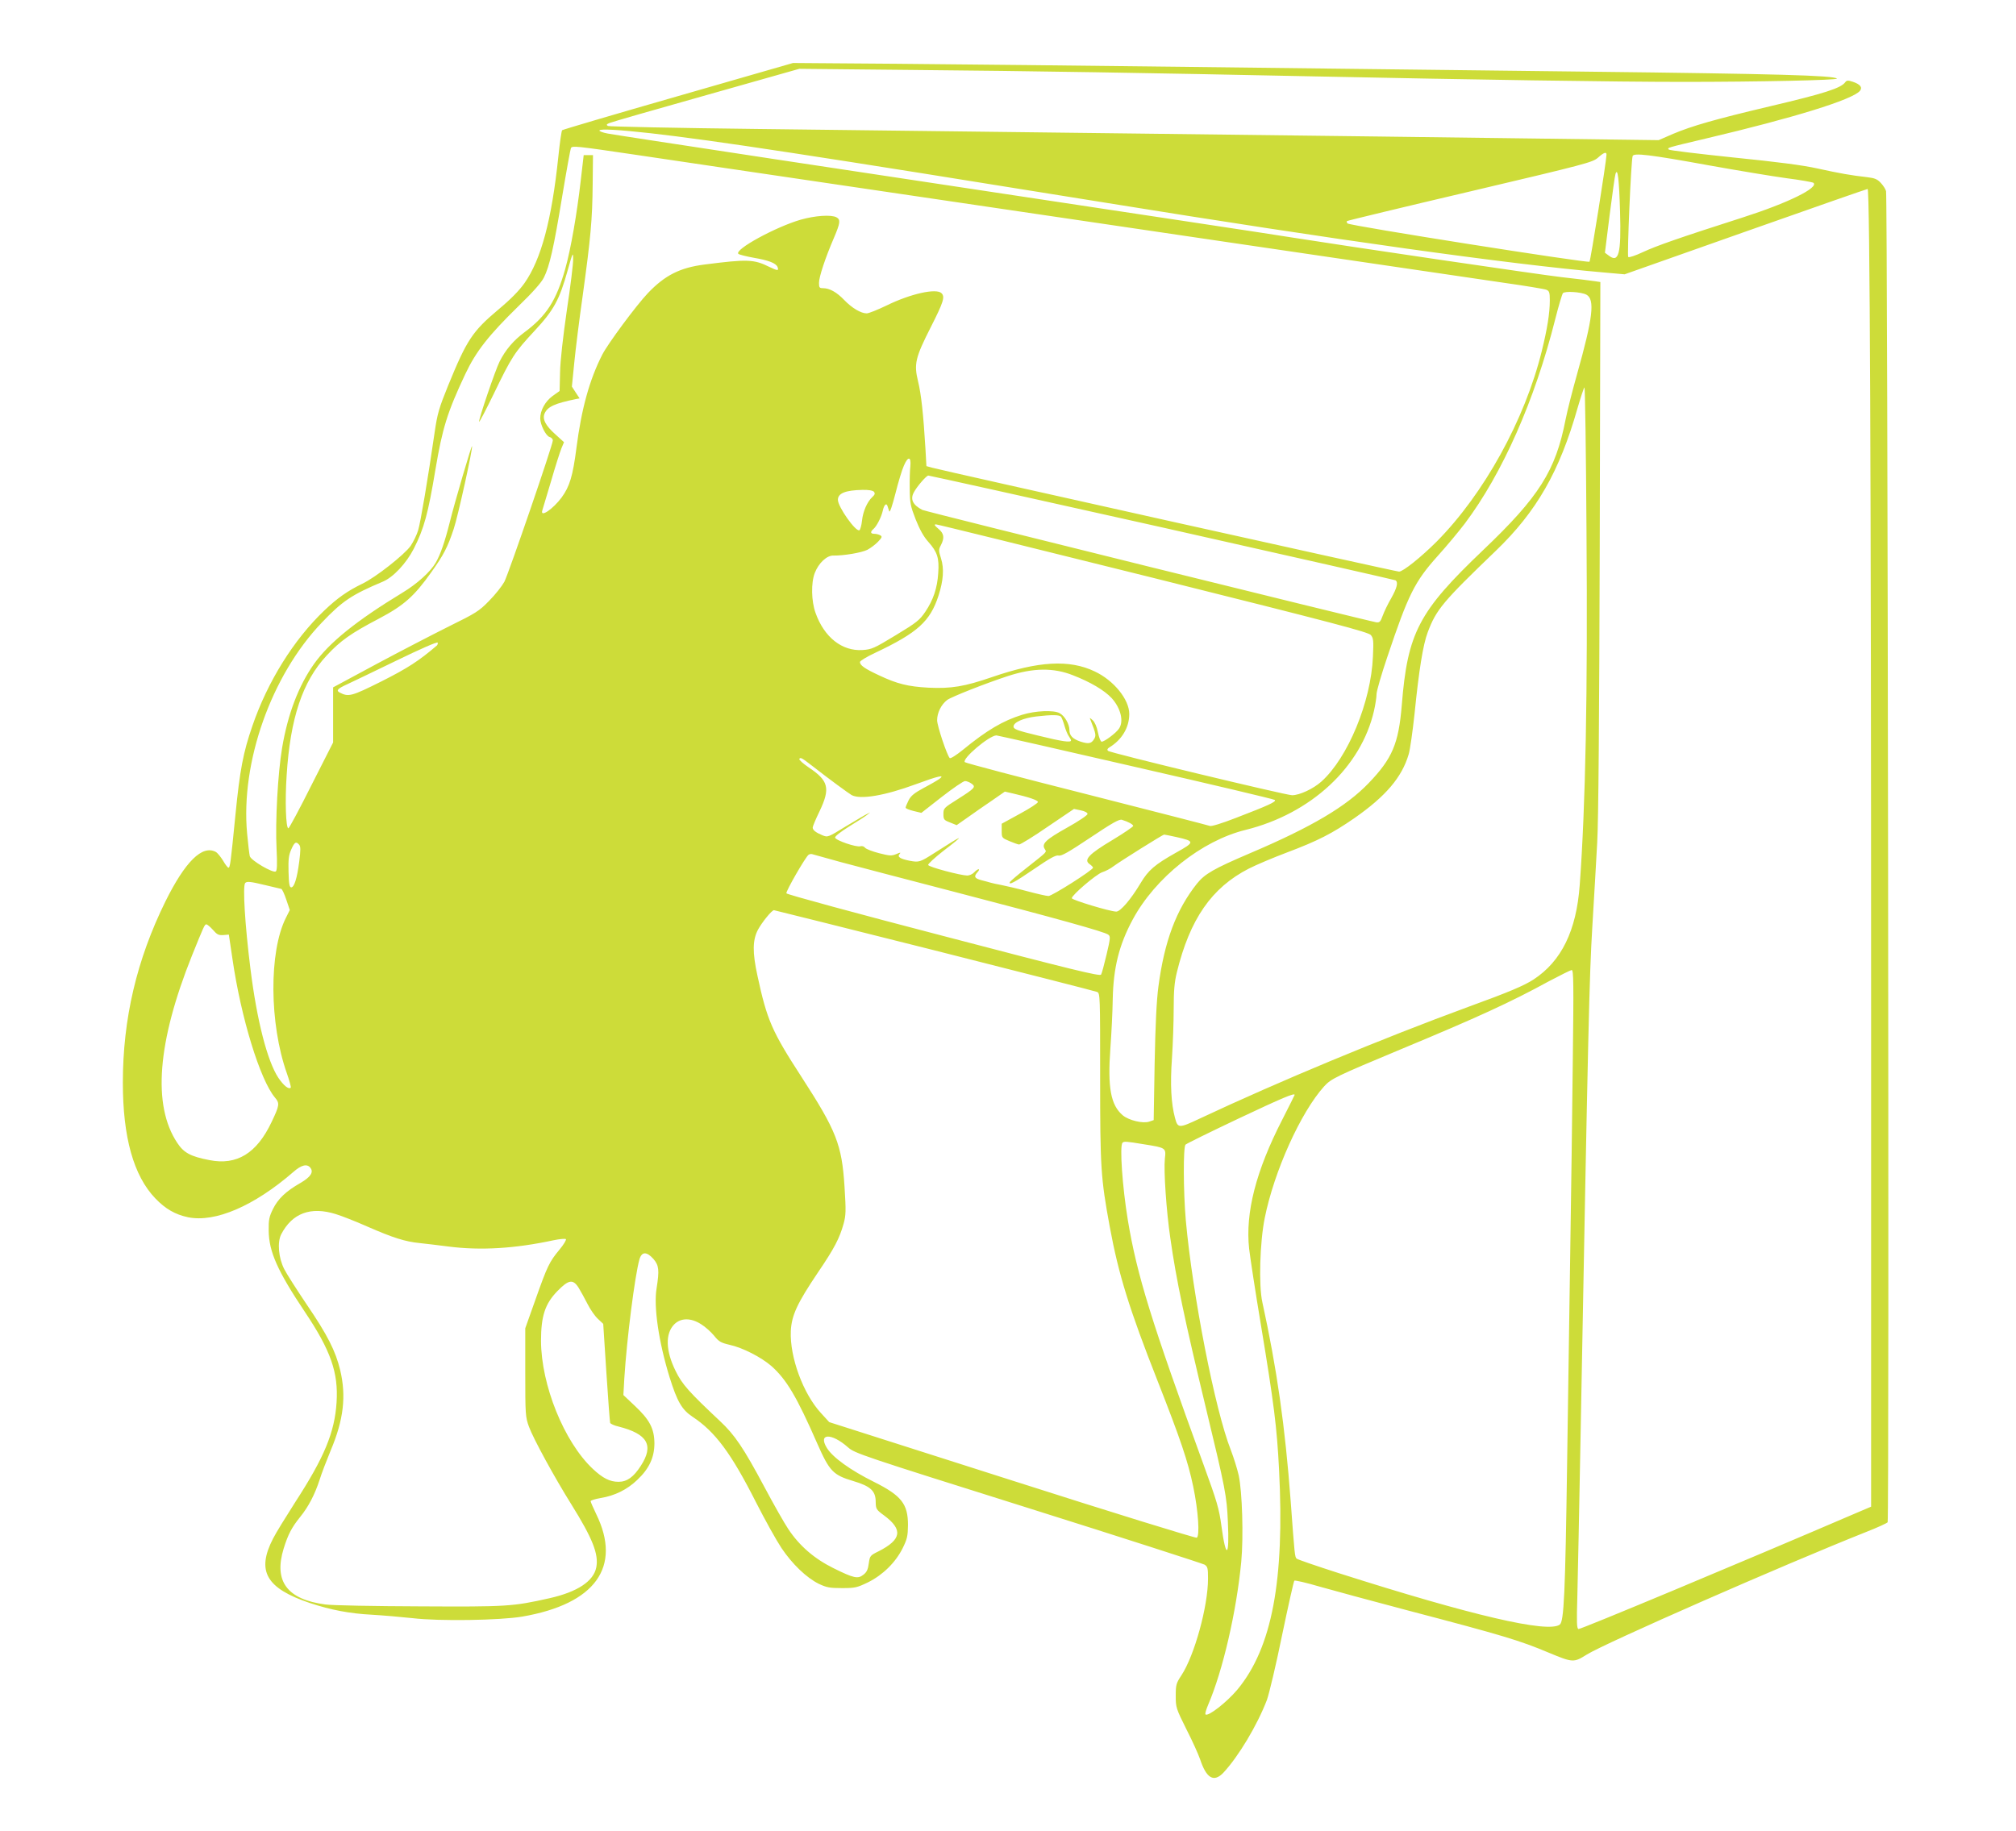 <?xml version="1.0" standalone="no"?>
<!DOCTYPE svg PUBLIC "-//W3C//DTD SVG 20010904//EN"
 "http://www.w3.org/TR/2001/REC-SVG-20010904/DTD/svg10.dtd">
<svg version="1.0" xmlns="http://www.w3.org/2000/svg"
 width="1280pt" height="1163pt" viewBox="0 0 1280 1163"
 preserveAspectRatio="xMidYMid meet">
<g transform="translate(0,1163) scale(0.1,-0.1)"
fill="#cddc39" stroke="none">
<path d="M4306 11020 c-401 -115 -733 -213 -737 -217 -4 -5 -15 -80 -24 -168
-42 -402 -109 -652 -215 -803 -34 -48 -88 -103 -166 -168 -165 -139 -200 -192
-319 -483 -58 -143 -68 -178 -85 -294 -43 -297 -90 -575 -105 -624 -8 -28 -30
-73 -48 -100 -39 -55 -222 -200 -307 -240 -94 -46 -157 -90 -241 -170 -194
-185 -360 -451 -457 -734 -58 -168 -79 -279 -107 -562 -31 -313 -34 -337 -45
-337 -4 0 -20 20 -34 45 -15 24 -35 49 -46 55 -86 46 -194 -61 -320 -315 -182
-370 -270 -744 -270 -1150 0 -347 68 -591 206 -735 64 -67 127 -103 208 -120
172 -35 419 71 669 288 50 44 86 53 107 27 23 -28 3 -59 -62 -97 -93 -53 -143
-101 -175 -166 -24 -49 -28 -68 -27 -137 1 -133 57 -258 229 -515 165 -246
214 -386 202 -575 -12 -191 -78 -350 -263 -635 -58 -91 -122 -194 -140 -230
-107 -207 -45 -316 234 -410 133 -44 254 -67 392 -74 69 -4 186 -14 260 -22
167 -20 555 -14 696 10 464 80 634 316 469 652 -19 40 -35 76 -35 81 0 5 29
14 64 20 90 15 167 53 231 114 77 72 110 144 110 234 -1 93 -30 149 -125 238
l-72 68 6 107 c16 254 67 652 96 755 15 50 46 50 89 2 35 -41 38 -71 20 -185
-20 -116 13 -341 82 -565 48 -154 78 -207 146 -252 144 -95 245 -231 403 -543
57 -112 130 -243 162 -291 68 -101 158 -188 237 -227 49 -23 68 -27 147 -27
84 0 95 3 166 37 94 47 174 126 219 216 29 59 33 77 34 147 0 134 -41 187
-215 274 -151 75 -263 156 -300 216 -58 94 29 97 134 4 43 -38 84 -52 1143
-385 604 -190 1108 -353 1121 -360 20 -13 22 -23 22 -89 0 -175 -86 -488 -169
-614 -33 -50 -36 -60 -36 -130 0 -74 2 -80 67 -211 38 -74 77 -161 88 -193 40
-121 87 -147 147 -85 96 103 215 301 277 463 14 39 58 223 96 410 39 187 74
343 78 347 4 4 77 -13 162 -38 85 -24 335 -92 555 -150 610 -160 715 -192 898
-269 154 -64 159 -64 242 -12 117 73 1245 568 1770 777 72 28 135 57 140 63
11 12 0 8404 -10 8453 -3 12 -17 35 -33 52 -23 25 -39 31 -88 37 -99 11 -173
24 -314 55 -94 21 -257 42 -535 70 -220 23 -404 45 -409 50 -12 12 -15 11 234
70 560 132 932 247 979 303 18 22 2 42 -46 58 -30 10 -38 9 -47 -3 -28 -38
-130 -71 -478 -153 -351 -83 -496 -125 -615 -175 l-92 -40 -763 10 c-420 6
-1496 19 -2393 30 -896 11 -2051 25 -2565 31 -514 6 -942 15 -950 19 -12 7 -9
11 10 19 14 6 291 86 615 177 l590 167 700 -7 c786 -7 1512 -19 2565 -41 1016
-21 1914 -35 2351 -35 470 0 982 11 972 21 -22 20 -380 30 -1588 44 -726 9
-1860 22 -2520 30 -660 8 -1497 17 -1860 20 l-660 5 -729 -210z m-176 -236
c413 -47 1024 -140 2900 -443 1445 -234 2553 -389 3150 -441 l135 -12 767 271
c422 149 771 271 776 271 14 0 22 -1820 22 -5220 l0 -3148 -87 -37 c-745 -320
-1760 -744 -1771 -740 -11 4 -12 41 -7 212 3 115 12 561 20 993 49 2652 56
2936 75 3255 11 182 25 422 31 535 8 133 13 794 16 1882 l4 1677 -33 5 c-18 3
-114 15 -213 26 -140 16 -1380 199 -1700 250 -33 6 -357 55 -720 110 -2058
310 -3587 542 -3637 552 -32 6 -55 15 -52 20 7 11 125 4 324 -18z m-80 -139
c206 -31 785 -116 1285 -190 501 -74 1599 -236 2440 -360 842 -124 1640 -241
1775 -261 135 -19 255 -39 268 -44 19 -8 22 -17 22 -67 0 -83 -16 -180 -51
-323 -108 -437 -367 -906 -667 -1209 -99 -99 -214 -191 -239 -191 -20 0 -2894
640 -2965 660 l-36 10 -6 108 c-13 218 -27 349 -47 430 -27 111 -18 150 82
347 79 156 90 190 67 213 -33 33 -196 -3 -349 -78 -56 -27 -113 -50 -126 -50
-37 0 -94 34 -143 85 -48 50 -93 75 -135 75 -22 0 -25 4 -25 34 0 37 39 156
95 286 40 94 43 115 16 130 -34 18 -135 11 -227 -15 -159 -46 -423 -190 -396
-217 5 -5 49 -16 98 -25 94 -16 141 -34 151 -59 9 -25 0 -24 -52 1 -99 49
-140 50 -413 15 -155 -20 -250 -68 -358 -181 -75 -79 -254 -321 -290 -391 -81
-159 -132 -343 -164 -592 -23 -179 -43 -245 -94 -315 -55 -74 -137 -130 -123
-83 3 9 28 94 56 187 27 94 57 187 66 209 l16 38 -54 49 c-64 57 -85 98 -69
134 20 43 64 63 200 91 l22 4 -25 38 -24 37 15 150 c8 83 32 276 54 430 50
363 61 480 63 705 l2 185 -30 0 -29 0 -18 -155 c-25 -220 -64 -442 -99 -567
-57 -202 -119 -299 -259 -403 -70 -52 -120 -111 -158 -186 -26 -51 -135 -371
-130 -382 2 -5 43 75 93 177 114 236 131 262 258 399 123 132 159 198 211 384
32 115 35 120 35 73 1 -28 -17 -174 -40 -325 -24 -167 -42 -322 -43 -394 l-3
-119 -45 -32 c-47 -35 -78 -91 -78 -143 1 -40 35 -109 59 -117 12 -3 21 -13
21 -22 0 -28 -281 -847 -308 -898 -15 -27 -58 -82 -97 -121 -64 -66 -85 -78
-255 -162 -102 -51 -309 -158 -460 -239 l-275 -148 0 -175 0 -175 -138 -272
c-75 -150 -141 -273 -146 -273 -16 0 -22 174 -11 337 23 363 101 596 254 760
87 94 155 142 331 234 159 84 224 141 334 296 77 108 103 157 142 275 27 80
123 517 116 525 -4 4 -112 -364 -141 -482 -32 -127 -60 -208 -90 -259 -34 -58
-118 -134 -211 -190 -293 -178 -465 -317 -561 -452 -98 -138 -167 -319 -203
-534 -27 -161 -44 -467 -35 -641 5 -98 3 -138 -5 -143 -18 -12 -158 70 -165
97 -3 12 -11 77 -17 144 -42 451 153 1004 474 1339 130 137 190 177 387 260
67 28 149 116 197 209 66 130 91 223 138 505 44 262 76 364 189 604 69 146
148 246 339 433 89 86 144 148 160 180 36 71 63 189 117 519 27 162 52 299 55
304 10 15 26 14 425 -45z m6150 3 c-1 -44 -101 -673 -108 -680 -10 -10 -1521
228 -1536 243 -5 5 -7 11 -4 15 3 3 355 88 781 188 738 174 778 185 812 214
38 34 55 40 55 20z m650 -68 c184 -33 407 -70 495 -82 88 -11 164 -25 169 -29
35 -31 -162 -128 -449 -220 -406 -130 -548 -180 -634 -220 -47 -22 -88 -36
-93 -31 -8 8 18 613 28 641 7 21 105 10 484 -59z m-564 -293 c8 -271 -8 -330
-73 -279 l-23 17 30 240 c17 132 33 249 37 260 14 45 23 -32 29 -238z m-214
-528 c56 -30 42 -147 -60 -509 -27 -96 -60 -224 -72 -285 -63 -324 -168 -490
-523 -828 -410 -391 -480 -524 -517 -987 -20 -242 -60 -337 -210 -493 -142
-148 -360 -278 -755 -446 -229 -98 -285 -130 -335 -192 -132 -166 -207 -366
-245 -654 -12 -91 -19 -238 -24 -489 l-6 -359 -29 -10 c-40 -13 -128 8 -167
40 -77 65 -97 176 -79 426 7 95 14 235 15 312 4 199 40 344 126 504 143 267
439 503 718 571 415 103 733 398 815 757 9 40 16 87 16 105 0 19 31 126 69
238 132 393 172 475 318 638 58 64 136 158 174 208 238 317 444 782 574 1299
21 83 43 156 48 163 12 15 116 8 149 -9z m1 -1506 c8 -1030 -6 -1738 -43
-2243 -21 -290 -116 -484 -293 -600 -60 -39 -156 -80 -412 -173 -553 -203
-1207 -475 -1709 -711 -132 -62 -138 -62 -156 6 -24 89 -31 211 -19 377 6 91
11 234 11 316 0 115 5 169 20 230 83 339 221 538 457 659 47 24 156 70 241
102 199 75 288 121 430 219 199 139 301 259 344 405 9 30 25 145 37 255 28
279 54 441 84 520 54 144 96 194 432 517 259 249 405 504 519 906 21 72 41
132 44 132 4 0 10 -413 13 -917z m-4293 416 c-3 -24 -5 -89 -4 -144 1 -91 5
-109 38 -194 26 -65 51 -110 81 -143 56 -63 69 -102 62 -197 -6 -96 -31 -170
-82 -246 -36 -53 -54 -68 -188 -149 -138 -84 -153 -90 -211 -94 -130 -8 -243
81 -298 236 -27 75 -29 191 -5 253 24 63 77 113 119 111 64 -1 179 18 216 37
20 11 50 33 67 51 25 26 27 33 15 40 -8 5 -25 10 -37 10 -27 0 -29 12 -7 31
20 17 50 75 59 116 8 37 23 52 30 29 3 -9 8 -24 11 -33 4 -11 19 35 39 112 18
72 42 152 54 178 26 61 47 59 41 -4z m1598 -388 c810 -182 1476 -333 1482
-336 19 -12 10 -48 -27 -114 -21 -36 -45 -86 -54 -111 -14 -38 -19 -44 -40
-42 -52 8 -2863 703 -2883 714 -60 31 -78 67 -54 111 19 37 80 107 92 107 7 0
675 -148 1484 -329z m-1829 226 c8 -11 6 -18 -10 -33 -33 -30 -60 -92 -66
-151 -3 -29 -11 -56 -16 -60 -22 -14 -137 148 -137 193 0 42 49 61 156 63 41
1 65 -4 73 -12z m1774 -547 c1153 -288 1365 -344 1381 -363 16 -20 18 -35 13
-137 -12 -287 -159 -642 -327 -793 -51 -46 -139 -87 -186 -87 -39 0 -1158 269
-1169 282 -7 7 -4 14 9 22 79 48 126 126 126 212 0 92 -98 213 -219 270 -161
77 -357 66 -653 -36 -175 -60 -259 -74 -403 -67 -129 7 -199 24 -315 79 -90
42 -120 63 -120 84 0 7 44 34 98 59 268 127 348 199 401 363 31 97 36 171 16
235 -16 50 -16 57 -1 85 24 47 20 74 -16 104 -25 21 -29 28 -15 28 9 0 630
-153 1380 -340z m-4549 -429 c-113 -97 -187 -145 -352 -228 -190 -95 -209
-100 -265 -71 -25 13 -13 25 46 52 29 13 169 81 312 150 152 74 261 122 264
115 2 -6 -1 -14 -5 -18z m4038 -189 c111 -43 199 -95 246 -145 58 -64 79 -149
46 -195 -19 -28 -92 -82 -109 -82 -7 0 -17 25 -24 59 -7 36 -20 65 -33 77 -21
19 -21 19 -13 -1 34 -86 36 -97 20 -121 -17 -27 -36 -29 -86 -13 -49 17 -69
38 -69 73 0 37 -30 90 -62 107 -37 21 -154 16 -238 -10 -122 -38 -223 -97
-378 -224 -41 -33 -77 -56 -82 -51 -18 19 -80 205 -80 240 0 48 26 100 64 129
27 20 245 106 386 152 160 52 288 54 412 5z m-75 -264 c5 -7 15 -33 22 -58 7
-25 19 -54 27 -65 8 -11 14 -23 14 -27 0 -15 -56 -7 -210 31 -133 32 -155 41
-155 57 0 27 61 54 143 64 104 12 149 11 159 -2z m474 -319 c481 -110 878
-204 883 -209 11 -11 -39 -34 -247 -114 -90 -35 -156 -55 -165 -51 -10 4 -361
94 -781 201 -420 106 -769 198 -775 204 -20 21 153 168 200 170 6 0 405 -90
885 -201z m-2051 5 c106 -83 227 -171 247 -183 56 -30 210 -4 408 69 141 52
188 63 150 34 -11 -8 -55 -34 -99 -57 -61 -33 -82 -50 -97 -79 -10 -21 -19
-41 -19 -47 0 -5 22 -14 50 -21 l50 -12 129 101 c72 56 138 101 148 101 10 0
29 -7 41 -16 30 -21 23 -29 -89 -100 -86 -54 -89 -57 -89 -93 0 -35 3 -39 42
-54 l42 -17 70 49 c39 28 108 76 154 107 l82 57 52 -12 c101 -23 158 -43 158
-54 0 -7 -52 -41 -115 -75 l-115 -63 0 -45 c0 -44 1 -45 48 -65 26 -11 54 -21
62 -22 9 0 91 50 182 113 l167 113 43 -9 c26 -5 43 -15 43 -23 0 -8 -58 -47
-130 -87 -134 -75 -163 -102 -142 -135 13 -22 22 -12 -113 -119 -58 -45 -106
-87 -108 -91 -9 -23 30 -2 153 82 102 70 139 90 156 86 18 -5 64 22 202 114
139 93 183 118 200 113 40 -12 71 -29 72 -39 0 -5 -60 -46 -133 -90 -149 -89
-184 -126 -143 -153 11 -8 21 -18 21 -22 0 -15 -260 -180 -283 -180 -12 0 -74
14 -137 31 -63 17 -137 34 -163 39 -26 5 -56 11 -65 14 -9 3 -36 10 -59 16
-46 12 -52 23 -26 52 9 10 12 18 6 18 -5 0 -18 -9 -28 -20 -10 -11 -30 -20
-44 -20 -44 1 -244 54 -248 67 -2 6 41 46 96 89 146 112 134 109 -58 -14 -91
-58 -96 -59 -156 -48 -59 12 -79 24 -64 42 10 12 7 12 -21 0 -29 -12 -42 -11
-109 6 -42 11 -81 26 -88 34 -7 9 -19 13 -30 10 -25 -8 -157 37 -161 55 -1 8
35 37 90 71 51 31 102 64 113 73 l20 16 -20 -10 c-11 -5 -72 -41 -135 -79
-114 -70 -114 -70 -149 -56 -43 18 -61 33 -61 49 0 7 19 53 43 102 70 147 59
195 -69 280 -35 24 -62 48 -59 54 8 11 15 7 85 -47z m2311 -450 c116 -26 116
-32 -3 -98 -137 -77 -177 -112 -226 -194 -62 -104 -129 -182 -155 -181 -41 1
-282 74 -282 85 0 20 155 152 193 165 20 6 53 23 72 38 43 32 313 201 321 201
4 0 40 -7 80 -16z m-5571 -49 c9 -11 9 -34 0 -106 -14 -108 -32 -164 -51 -164
-11 0 -15 22 -17 98 -2 80 1 106 17 142 21 48 31 54 51 30z m3436 -109 c93
-25 421 -111 729 -191 642 -167 947 -252 971 -270 15 -11 15 -20 -10 -126 -15
-63 -30 -120 -35 -128 -8 -12 -184 31 -1001 245 -546 142 -994 264 -997 271
-5 12 122 232 141 245 6 4 16 6 22 4 6 -2 87 -24 180 -50z m-3651 -147 c50
-12 95 -23 101 -24 6 -2 20 -33 32 -69 l22 -65 -25 -50 c-108 -215 -105 -672
6 -986 17 -48 28 -89 25 -92 -13 -13 -45 13 -79 63 -70 107 -136 363 -177 693
-35 279 -50 527 -33 544 11 11 33 9 128 -14z m4248 -414 c556 -141 1021 -259
1032 -264 20 -8 20 -17 20 -542 0 -576 4 -639 61 -949 56 -304 124 -523 304
-980 146 -372 192 -508 226 -670 32 -153 43 -317 22 -325 -8 -3 -537 160
-1174 364 l-1159 370 -53 58 c-113 123 -198 355 -191 520 5 100 40 176 172
372 106 156 137 217 163 309 15 55 16 80 6 237 -17 266 -51 353 -273 696 -188
290 -219 360 -280 644 -32 147 -31 225 3 290 25 47 88 125 102 125 3 0 462
-115 1019 -255z m-4581 130 c26 -30 36 -35 66 -33 l35 3 23 -155 c54 -373 175
-766 269 -879 32 -37 30 -50 -21 -157 -94 -198 -220 -276 -395 -241 -119 23
-162 46 -204 110 -158 238 -126 640 94 1189 74 183 80 198 91 198 6 0 25 -16
42 -35z m8634 -832 c-3 -318 -11 -857 -16 -1198 -5 -341 -14 -951 -20 -1355
-12 -832 -20 -1008 -47 -1027 -75 -55 -559 58 -1403 327 -140 45 -260 86 -267
92 -12 10 -13 21 -38 363 -36 481 -88 844 -180 1265 -24 106 -16 382 15 535
59 295 228 671 377 836 45 49 71 62 488 236 488 203 695 298 940 432 72 38
136 70 144 71 12 0 13 -84 7 -577z m-1766 -216 c0 -2 -36 -73 -79 -158 -167
-325 -235 -591 -210 -819 6 -52 39 -270 75 -485 83 -502 101 -646 115 -917 36
-705 -45 -1132 -264 -1397 -68 -81 -187 -174 -203 -158 -4 4 4 30 16 59 94
218 181 595 211 911 15 161 6 444 -16 547 -9 41 -32 114 -50 161 -101 256
-243 985 -286 1459 -16 182 -17 466 -2 481 7 7 158 81 335 165 282 133 358
165 358 151z m-961 -313 c145 -23 145 -23 137 -92 -8 -75 9 -331 35 -507 37
-261 91 -518 224 -1070 126 -522 134 -566 141 -728 11 -228 -12 -243 -41 -27
-15 111 -28 154 -112 385 -333 914 -424 1207 -482 1556 -35 213 -53 473 -34
492 9 10 24 9 132 -9z m-5127 -444 c36 -11 126 -46 200 -79 165 -72 241 -96
333 -105 39 -4 121 -14 183 -22 204 -26 421 -13 667 40 39 8 74 11 78 7 4 -4
-14 -35 -41 -67 -64 -77 -77 -104 -153 -319 l-64 -180 0 -280 c0 -267 1 -283
23 -344 27 -75 163 -324 270 -495 134 -215 174 -315 158 -399 -17 -88 -119
-156 -296 -196 -236 -53 -269 -55 -825 -52 -286 1 -556 6 -599 12 -243 32
-329 147 -265 355 28 90 51 134 105 201 52 64 93 142 124 238 12 39 44 122 70
185 82 194 99 345 60 509 -29 121 -81 224 -212 416 -63 94 -128 195 -143 225
-37 72 -45 171 -20 221 70 135 187 179 347 129z m1542 -468 c13 -21 38 -67 56
-102 18 -36 48 -79 67 -96 l33 -31 20 -309 c11 -170 22 -314 24 -320 3 -6 26
-17 53 -23 185 -47 226 -119 142 -249 -46 -72 -88 -102 -142 -102 -55 0 -100
23 -163 82 -183 172 -328 533 -329 813 0 158 26 236 104 316 71 73 99 78 135
21z m777 -231 c25 -15 62 -48 82 -72 31 -39 44 -46 99 -59 83 -18 200 -78 266
-135 96 -86 160 -193 291 -492 78 -177 101 -200 228 -238 111 -33 143 -63 143
-133 1 -45 3 -49 55 -87 119 -89 109 -152 -36 -226 -55 -27 -56 -29 -63 -78
-5 -38 -13 -55 -34 -71 -35 -28 -60 -23 -191 42 -121 60 -215 141 -286 248
-25 37 -93 157 -151 266 -134 251 -189 332 -282 419 -197 185 -241 234 -282
318 -64 129 -67 238 -9 297 42 42 106 42 170 1z"/>
</g>
</svg>
